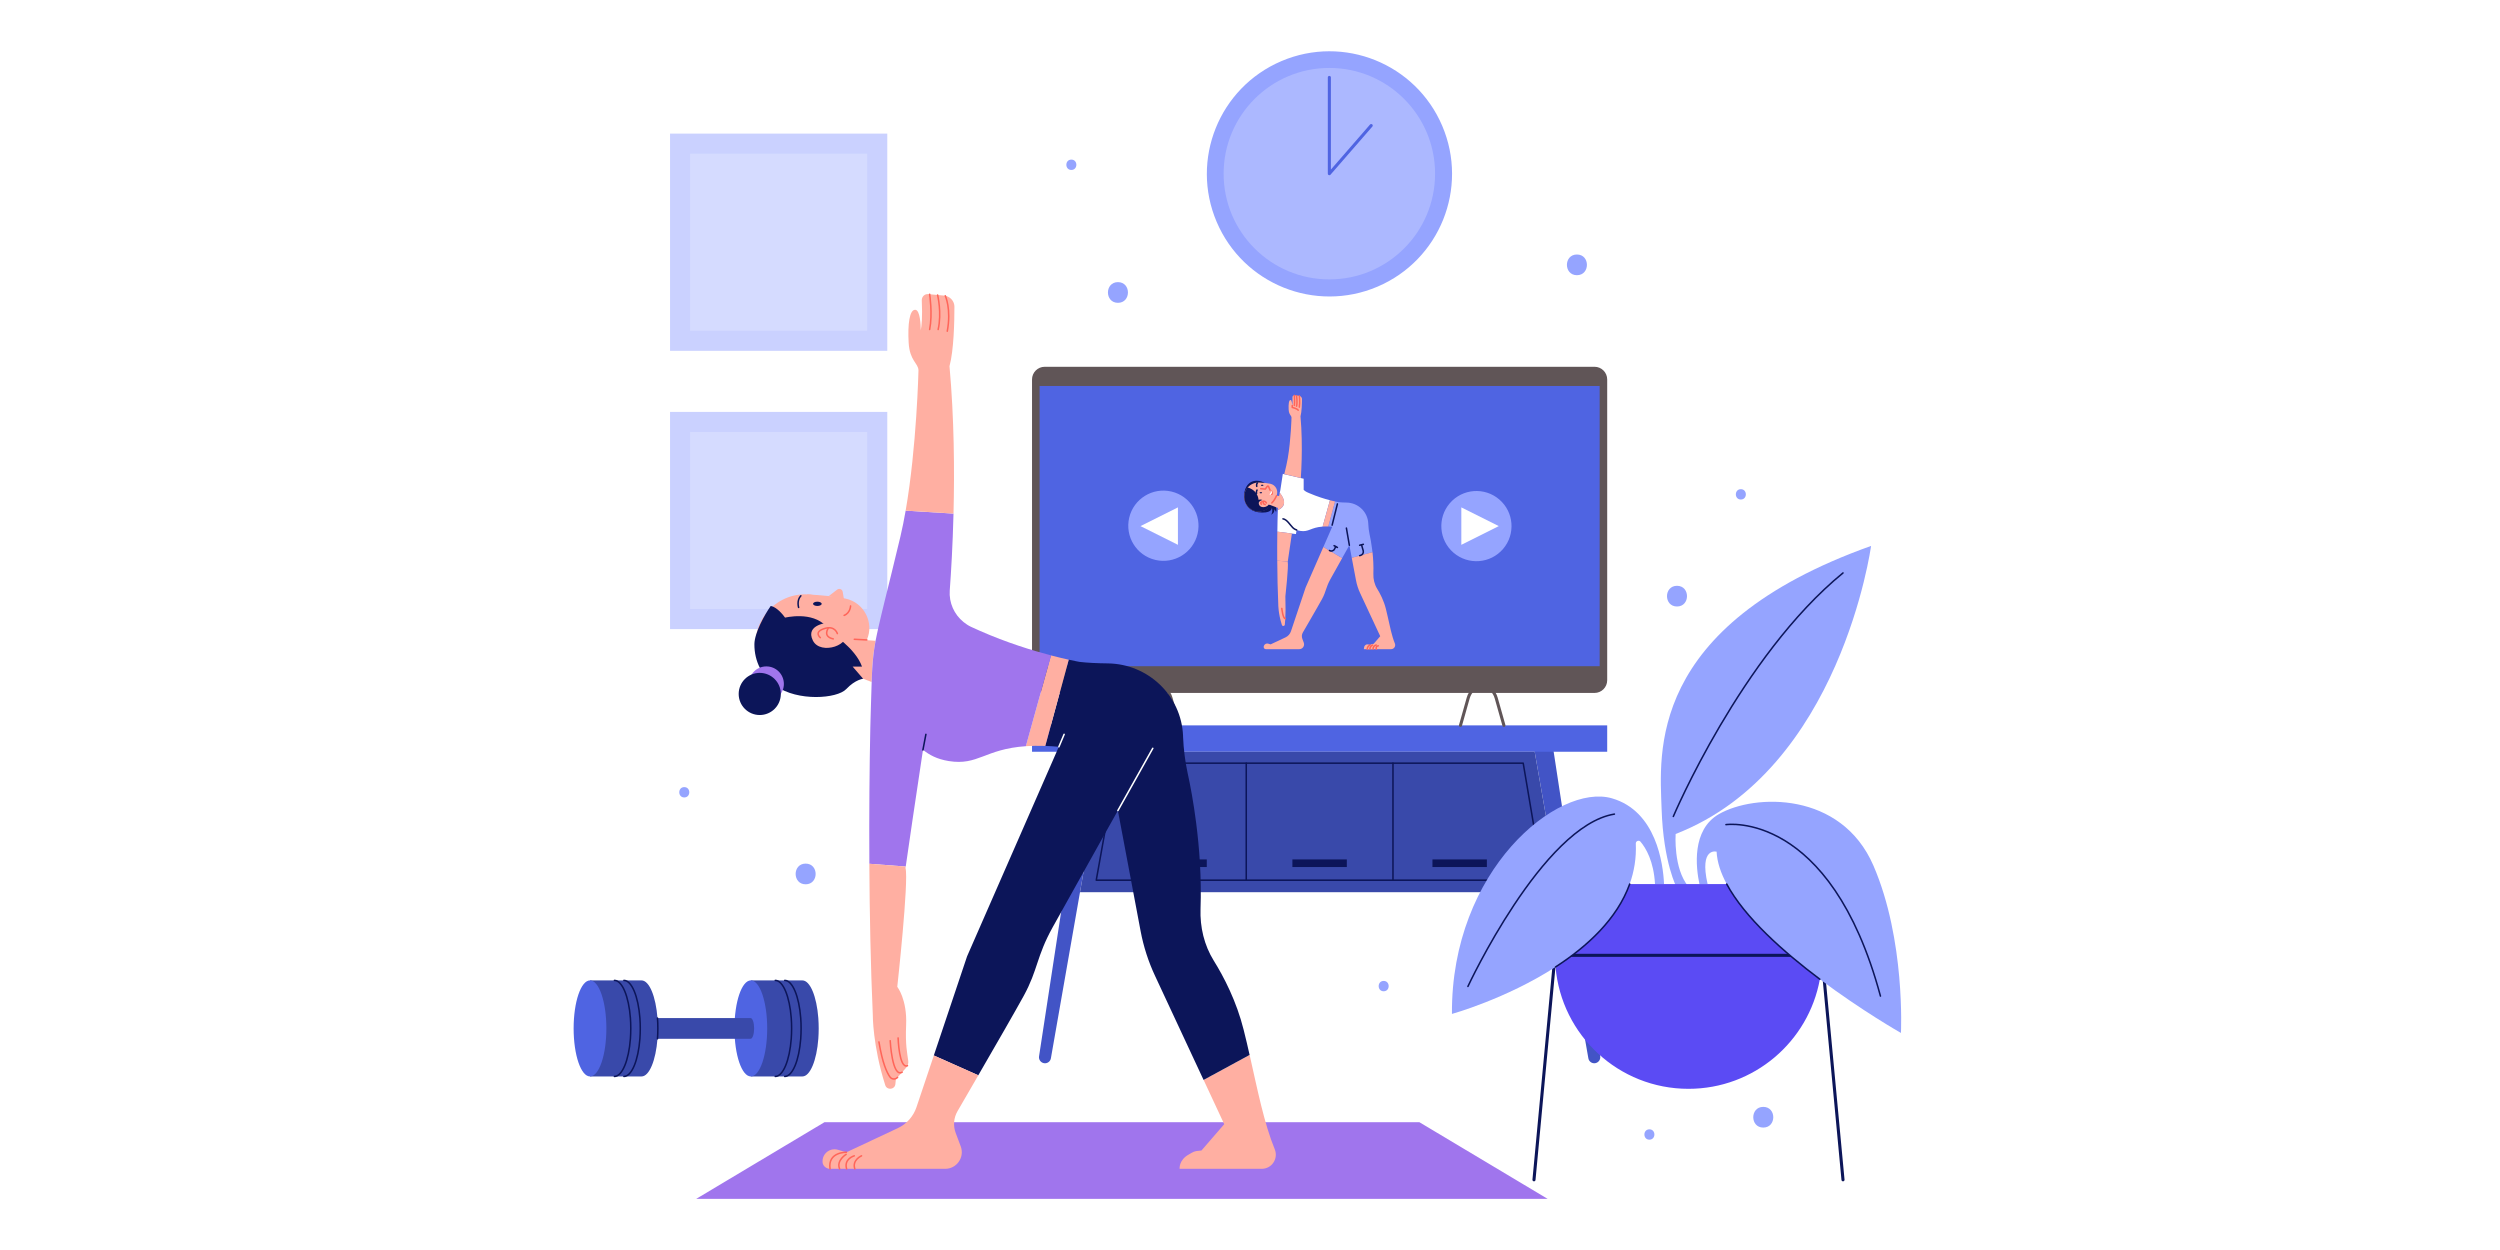 <?xml version="1.0" encoding="utf-8"?>
<!-- Generator: Adobe Illustrator 27.1.0, SVG Export Plug-In . SVG Version: 6.00 Build 0)  -->
<svg version="1.1" xmlns="http://www.w3.org/2000/svg" xmlns:xlink="http://www.w3.org/1999/xlink" x="0px" y="0px"
	 viewBox="0 0 1000 500" style="enable-background:new 0 0 1000 500;" xml:space="preserve">
<g id="BACKGROUND">
	<rect style="fill:#FFFFFF;" width="1000" height="500"/>
</g>
<g id="OBJECTS">
	<g style="opacity:0.5;">
		<rect x="268.02" y="53.44" style="fill:#95A4FF;" width="86.89" height="86.89"/>
		<rect x="276.05" y="61.47" style="fill:#ACB8FF;" width="70.82" height="70.82"/>
		<rect x="268.02" y="164.76" style="fill:#95A4FF;" width="86.89" height="86.89"/>
		<rect x="276.05" y="172.79" style="fill:#ACB8FF;" width="70.82" height="70.82"/>
	</g>
	<g>
		<g>
			<g>
				<path style="fill:#4254C6;" d="M638.09,425.28c-1.29,0.21-2.53-0.66-2.75-1.97l-11.64-66.44l-9.83-56.17l-0.37-2.05l7.46-1.22
					l0.51,3.27l8.58,56.17l10.04,65.67C640.28,423.83,639.4,425.05,638.09,425.28z"/>
				<path style="fill:#4254C6;" d="M442.2,298.65l-0.37,2.05L432,356.87l-11.64,66.44c-0.22,1.31-1.46,2.18-2.75,1.97
					c-1.31-0.22-2.19-1.45-1.99-2.74l10.04-65.67l8.58-56.17l0.51-3.27L442.2,298.65z"/>
			</g>
			<rect x="412.81" y="290.15" style="fill:#4F64E2;" width="230.07" height="10.55"/>
			<polygon style="fill:#3949AA;" points="623.7,356.87 432,356.87 441.84,300.7 613.87,300.7 			"/>
			<g>
				
					<polygon style="fill:none;stroke:#0C1559;stroke-width:0.616;stroke-linecap:round;stroke-linejoin:round;stroke-miterlimit:10;" points="
					617.19,352.08 438.5,352.08 446.87,305.26 609.28,305.26 				"/>
				<g>
					
						<line style="fill:none;stroke:#0C1559;stroke-width:0.616;stroke-linecap:round;stroke-linejoin:round;stroke-miterlimit:10;" x1="498.5" y1="305.26" x2="498.5" y2="352.08"/>
					
						<line style="fill:none;stroke:#0C1559;stroke-width:0.616;stroke-linecap:round;stroke-linejoin:round;stroke-miterlimit:10;" x1="557.19" y1="305.26" x2="557.19" y2="352.08"/>
				</g>
			</g>
			<g>
				<rect x="460.94" y="343.77" style="fill:#0C1559;" width="21.77" height="3.04"/>
				<rect x="516.96" y="343.77" style="fill:#0C1559;" width="21.77" height="3.04"/>
				<rect x="572.98" y="343.77" style="fill:#0C1559;" width="21.77" height="3.04"/>
			</g>
		</g>
		<g>
			<g>
				
					<path style="fill:none;stroke:#605557;stroke-width:1.232;stroke-linecap:round;stroke-linejoin:round;stroke-miterlimit:10;" d="
					M454.11,290.15l3.08-10.91c0.82-2.91,3.08-4.87,5.61-4.87l0,0c2.54,0,4.79,1.96,5.61,4.87l3.08,10.91"/>
				
					<path style="fill:none;stroke:#605557;stroke-width:1.232;stroke-linecap:round;stroke-linejoin:round;stroke-miterlimit:10;" d="
					M584.19,290.15l3.08-10.91c0.82-2.91,3.08-4.87,5.61-4.87l0,0c2.54,0,4.79,1.96,5.61,4.87l3.08,10.91"/>
			</g>
			<path style="fill:#605557;" d="M637.8,277.18H417.89c-2.81,0-5.08-2.28-5.08-5.08V151.79c0-2.81,2.28-5.08,5.08-5.08H637.8
				c2.81,0,5.08,2.28,5.08,5.08V272.1C642.88,274.9,640.61,277.18,637.8,277.18z"/>
			<rect x="415.84" y="154.39" style="fill:#4F64E2;" width="224.02" height="112.09"/>
			<g>
				<path style="fill:#0C1559;" d="M507.25,194.22c0,0-2.47-2.58-5.78-1.79c-3.31,0.79-4.32,4.88-3.65,7.61
					c0.67,2.73,2.76,4.94,7.02,5s3.89-2.07,3.89-2.07s0.58,1.85-0.3,2.89c0,0,1.59-0.62,1.24-2.14c0,0,0.78,0.6,0.69,1.26
					c0,0,0.88-1.99-1.1-3.58C507.27,199.8,507.25,194.22,507.25,194.22z"/>
				<path style="fill:#95A4FF;" d="M548.83,219.56c-0.31-2.4-0.68-4.41-0.99-5.79c-0.3-1.39-0.47-2.79-0.53-4.2c0-0.05,0-0.1,0-0.15
					c-0.2-4.67-4.04-8.32-8.71-8.39c-1.24-0.02-2.4-0.07-3.29-0.18c0,0-0.46-0.08-1.27-0.26l-2.72,10c0.49,0.02,1.01,0.05,1.58,0.1
					l-3.11,7.1l-0.44,1l7.51,4.46c0.46-0.82,0.92-1.64,1.36-2.42c0.55-0.99,1.08-1.91,1.53-2.73l0.53,2.78l0.42,2.23l8.29-2.26
					C548.93,220.41,548.88,219.98,548.83,219.56z"/>
				<path style="fill:#FFFFFF;" d="M531.98,200.1l-2.93,10.54c-4.77,0.32-5.53,2.28-8.95,1.72c-0.56-0.09-1.04-0.22-1.45-0.39
					l-0.27,1.66l-1.62-0.21l-5.82-0.76c0.02-1.43,0.04-2.8,0.07-4.06c0.01-0.31,0.02-0.6,0.02-0.9c0.02-0.63,0.04-1.24,0.05-1.8
					c0.01-0.23,0.02-0.46,0.02-0.68c0.01-0.18,0.01-0.36,0.02-0.53c0.01-0.22,0.02-0.44,0.02-0.65c4.51-1.92,1.69-5.78,0.75-6.89
					c0.02-0.09,0.04-0.18,0.06-0.28c0.05-0.23,0.11-0.46,0.16-0.7l0.01-0.02l1.01-6.61l0.58,0.14l6.63,1.55l1.13,0.26v4.43
					c0.12,0.12,0.24,0.23,0.37,0.34c0.26,0.21,0.56,0.41,0.87,0.56c0.35,0.17,0.7,0.32,1.05,0.47h0.01
					C526.85,198.62,529.83,199.54,531.98,200.1z"/>
				<path style="fill:#FFAFA2;" d="M556.43,259.67h-9.52c0,0-0.11-1.02,1.07-1.67c0.47-0.25,0.53-0.4,1.47-0.46l2.64-3.05
					l-2.39-5.13l-5.62-12.05c-0.78-1.66-1.35-3.42-1.69-5.24l-1.69-8.95l8.3-2.26c0.29,2.6,0.46,5.57,0.35,8.66
					c-0.07,2.12,0.42,4.21,1.53,6c1.17,1.89,2.65,4.72,3.48,8.04c0.24,0.96,0.47,1.93,0.68,2.9c0.91,4.03,1.68,7.94,2.92,10.95
					C558.39,258.49,557.6,259.67,556.43,259.67z"/>
				<path style="fill:#FFAFA2;" d="M511.15,204.01c0.01-0.16,0.01-0.31,0.02-0.47c0.01-0.13,0.01-0.25,0.02-0.37l-3.47-1.3
					l1.46-3.66l2.47,0.17c0.04-0.23,0.09-0.46,0.14-0.7c0.04-0.19,0.08-0.37,0.12-0.57c0-0.01,0-0.01,0.01-0.02
					C512.84,198.23,515.66,202.09,511.15,204.01z"/>
				<path style="fill:#FFAFA2;" d="M548.99,258.36l-1.54-0.54c-0.8-0.28-1.65,0.23-1.79,1.06l-0.13,0.79h3.45V258.36z"/>
				
					<path style="fill:none;stroke:#FF6559;stroke-width:0.616;stroke-linecap:round;stroke-linejoin:round;stroke-miterlimit:10;" d="
					M546.9,259.68c0,0-0.11-1.02,1.07-1.67"/>
				
					<path style="fill:none;stroke:#FF6559;stroke-width:0.616;stroke-linecap:round;stroke-linejoin:round;stroke-miterlimit:10;" d="
					M550.51,259.68c0,0-0.36-1.2,0.8-1.35"/>
				
					<path style="fill:none;stroke:#FF6559;stroke-width:0.616;stroke-linecap:round;stroke-linejoin:round;stroke-miterlimit:10;" d="
					M549.24,259.68c0,0-0.18-1.3,1.22-1.67"/>
				
					<path style="fill:none;stroke:#FF6559;stroke-width:0.616;stroke-linecap:round;stroke-linejoin:round;stroke-miterlimit:10;" d="
					M547.98,259.68c0,0-0.14-0.97,1.02-1.67"/>
				<path style="fill:#FFAFA2;" d="M531.98,200.1l-2.93,10.53c0.67-0.05,1.42-0.06,2.26-0.03l2.72-10.01
					C533.5,200.48,532.8,200.31,531.98,200.1z"/>
				<path style="fill:#FFAFA2;" d="M510.61,198.3c-0.43,0.98-1.05,2.05-1.88,2.87c-0.14,0.32-0.31,0.62-0.51,0.9
					c-1.05,1.5-2.78,2.49-4.76,2.49c-3.19,0-5.78-2.59-5.78-5.78c0-1.31,0.43-2.5,1.16-3.47c0.07-0.1,0.15-0.19,0.23-0.28
					c1.05-1.24,2.62-2.03,4.39-2.03c0.07,0,0.14,0.01,0.21,0.01v-0.01c0.07,0.01,0.14,0.01,0.22,0.02c0.06,0.01,0.13,0.01,0.19,0.01
					c1.7,0.11,3.02,0.24,4.06,0.47C510.29,193.97,511.49,196.3,510.61,198.3z"/>
				<path style="fill:#0C1559;" d="M505.37,194.12c0,0.14-0.22,0.25-0.5,0.25c-0.28,0-0.5-0.11-0.5-0.25c0-0.14,0.22-0.25,0.5-0.25
					C505.15,193.87,505.37,193.98,505.37,194.12z"/>
				<ellipse style="fill:#0C1559;" cx="504.34" cy="197.09" rx="0.5" ry="0.25"/>
				
					<path style="fill:none;stroke:#0C1559;stroke-width:0.616;stroke-linecap:round;stroke-linejoin:round;stroke-miterlimit:10;" d="
					M502.7,194.53c0,0-0.25-0.82,0.26-1.35"/>
				<path style="fill:#FFAFA2;" d="M516.76,213.41c-0.67,4.47-1.49,10.16-1.65,11.19l-4.22-0.32c-0.03-4.13-0.01-8.11,0.04-11.63
					L516.76,213.41z"/>
				<path style="fill:#FFAFA2;" d="M511.31,241.81c0,0-0.03,3.54,1.44,8.16c0.19,0.62,1.1,0.54,1.18-0.11
					c0.08-0.6,0.14-1.38,0.19-2.4c0.11-2.16,0.16-4.15,0.03-8.9c0,0,1.36-12.33,0.95-13.78c0,0,0.01-0.06,0.02-0.17l-4.22-0.32
					C510.94,230.09,511.06,236.21,511.31,241.81z"/>
				<path style="fill:#FFAFA2;" d="M520.2,166.55c0.54,6.03,0.59,12.08,0.47,17.1c-0.07,2.94-0.21,5.52-0.34,7.55l-6.63-1.55
					c0.25-1.04,0.52-2.15,0.81-3.37c0.22-0.95,0.42-1.95,0.6-2.98c1.28-7.4,1.49-16.28,1.49-16.28c-0.03-0.85-1.03-1.09-1.14-3.21
					c-0.12-2.12,0.1-3.87,0.78-3.82c0.56,0.05,0.62,1.78,0.63,2.38c0.11-0.52,0.21-1.53,0.12-3.48c-0.02-0.42,0.33-0.76,0.76-0.73
					l0.16,0.02l1.7,0.16c0.14,0.02,0.28,0.05,0.4,0.11c0.46,0.21,0.78,0.66,0.78,1.19C520.78,161.4,520.71,164.68,520.2,166.55z"/>
				<path style="fill:none;" d="M548.37,250.07l1.31-0.71l-5.62-12.05c-0.78-1.67-1.35-3.42-1.69-5.24l-2.11-11.19l-0.52-2.78
					c-0.46,0.82-0.98,1.75-1.53,2.73c-2.24,4.01-4.99,8.93-6.05,10.83c-1.89,3.43-1.68,4.89-3.35,7.95
					c-0.91,1.65-3.28,5.77-5.27,9.21l1.74,0.78"/>
				<path style="fill:#FFAFA2;" d="M536.86,223.26c-1.9,3.39-3.85,6.87-4.69,8.4c-1.89,3.43-1.68,4.89-3.35,7.95
					c-0.9,1.66-3.28,5.77-5.26,9.21c-0.96,1.67-1.84,3.17-2.42,4.17c-0.44,0.76-0.52,1.69-0.21,2.52l0.58,1.55
					c0.48,1.26-0.46,2.61-1.8,2.61h-13.36c-0.46,0-0.85-0.34-0.87-0.79c-0.05-0.83,0.62-1.48,1.39-1.48c0.13,0,0.26,0.02,0.4,0.06
					l0.98,0.29l5.96-2.8c1.03-0.48,1.81-1.36,2.17-2.43l2.01-6l3.86-11.51l7.1-16.21L536.86,223.26z"/>
				
					<path style="fill:#FFAFA2;stroke:#FF6559;stroke-width:0.616;stroke-linecap:round;stroke-linejoin:round;stroke-miterlimit:10;" d="
					M504.3,195.47l1.8,0.17l0.8-1.09c0.14-0.19,0.43-0.15,0.52,0.06l0.59,1.42"/>
				
					<path style="fill:none;stroke:#0C1559;stroke-width:0.616;stroke-linecap:round;stroke-linejoin:round;stroke-miterlimit:10;" d="
					M502.8,196.03c0,0-0.4,0.69-0.16,1.3"/>
				<path style="fill:#FF6559;" d="M508.14,198.01c-0.24-0.03-0.43-0.1-0.43-0.1l0.83-1.57l0.16-0.31
					C509.76,197.97,508.77,198.09,508.14,198.01z"/>
				<path style="fill:#FFFFFF;" d="M508.14,198.01c-0.24-0.03-0.43-0.1-0.43-0.1l0.83-1.57
					C508.79,196.61,509.13,197.21,508.14,198.01z"/>
				<path style="fill:#0C1559;" d="M508.44,202.16c-1.05,1.5-2.95,2.51-4.93,2.51c-3.19,0-5.82-2.68-5.82-5.88
					c0-1.31,0.33-2.5,1.05-3.47c0.07-0.1,0.09-0.28,0.18-0.37c1.34,0.34,4.17,1.54,4.49,4.98c0,0,1.98-0.69,2.66,1.47
					C506.07,201.4,507.51,201.82,508.44,202.16z"/>
				<g>
					<path style="fill:#FFAFA2;" d="M505.58,199.93c0,0-2.82,0.18-1.88,2.08c0.88,1.78,4.69,0.51,3.72-1.22"/>
					
						<path style="fill:none;stroke:#FF6559;stroke-width:0.616;stroke-linecap:round;stroke-linejoin:round;stroke-miterlimit:10;" d="
						M504.56,201.68c0,0-0.87-0.69,0.59-1.09c1.11-0.3,1.38,0.61,1.38,0.61"/>
					
						<path style="fill:#FFAFA2;stroke:#FF6559;stroke-width:0.616;stroke-linecap:round;stroke-linejoin:round;stroke-miterlimit:10;" d="
						M505.52,200.53c0,0-0.75,1,0.55,1.29"/>
				</g>
				
					<path style="fill:none;stroke:#FF6559;stroke-width:0.616;stroke-linecap:round;stroke-linejoin:round;stroke-miterlimit:10;" d="
					M510.61,198.3c-0.43,0.98-1.05,2.05-1.88,2.87"/>
				
					<line style="fill:none;stroke:#0C1559;stroke-width:0.616;stroke-linecap:round;stroke-linejoin:round;stroke-miterlimit:10;" x1="539.74" y1="218.1" x2="538.56" y2="211.24"/>
				
					<path style="fill:none;stroke:#FF6559;stroke-width:0.616;stroke-linecap:round;stroke-linejoin:round;stroke-miterlimit:10;" d="
					M516.9,162.23v0.73c0,0,1.88,0.43,2.38,1.12"/>
				
					<path style="fill:none;stroke:#FF6559;stroke-width:0.616;stroke-linecap:round;stroke-linejoin:round;stroke-miterlimit:10;" d="
					M517.74,158.18c0,0,0.2,2.71,0,3.98"/>
				
					<path style="fill:none;stroke:#FF6559;stroke-width:0.616;stroke-linecap:round;stroke-linejoin:round;stroke-miterlimit:10;" d="
					M518.63,158.27c0,0,0.38,2.49,0,4.21"/>
				
					<path style="fill:none;stroke:#FF6559;stroke-width:0.616;stroke-linecap:round;stroke-linejoin:round;stroke-miterlimit:10;" d="
					M519.74,158.38c0,0,0.3,2.45,0,4.46"/>
				
					<path style="fill:none;stroke:#FF6559;stroke-width:0.616;stroke-linecap:round;stroke-linejoin:round;stroke-miterlimit:10;" d="
					M514.12,247.46c-0.98-0.05-1.4-4.08-1.4-4.08"/>
				
					<path style="fill:none;stroke:#0C1559;stroke-width:0.616;stroke-linecap:round;stroke-linejoin:round;stroke-miterlimit:10;" d="
					M513.2,207.54c1.57,0.2,2.81,2.42,3.92,3.53c0.71,0.71,1.53,0.9,1.53,0.9"/>
				
					<path style="fill:none;stroke:#0C1559;stroke-width:0.616;stroke-linecap:round;stroke-linejoin:round;stroke-miterlimit:10;" d="
					M543.87,222.25l0.36-0.1c0.79-0.21,1.26-1.01,1.07-1.81l-0.69-2.43"/>
				
					<line style="fill:none;stroke:#0C1559;stroke-width:0.616;stroke-linecap:round;stroke-linejoin:round;stroke-miterlimit:10;" x1="543.87" y1="218.1" x2="545.33" y2="217.72"/>
				
					<line style="fill:none;stroke:#0C1559;stroke-width:0.616;stroke-linecap:round;stroke-linejoin:round;stroke-miterlimit:10;" x1="533.64" y1="218.27" x2="534.96" y2="218.98"/>
				
					<path style="fill:none;stroke:#0C1559;stroke-width:0.616;stroke-linecap:round;stroke-linejoin:round;stroke-miterlimit:10;" d="
					M531.79,220.19L531.79,220.19c0.71,0.45,1.65,0.18,2.02-0.57l0.5-1"/>
				
					<line style="fill:none;stroke:#0C1559;stroke-width:0.616;stroke-linecap:round;stroke-linejoin:round;stroke-miterlimit:10;" x1="534.96" y1="201.57" x2="532.85" y2="210.05"/>
			</g>
			<g>
				<g>
					
						<ellipse transform="matrix(0.651 -0.759 0.759 0.651 46.359 521.717)" style="fill:#95A4FF;" cx="590.61" cy="210.44" rx="14.04" ry="14.04"/>
					<polygon style="fill:#FFFFFF;" points="599.51,210.44 584.53,217.93 584.53,202.95 599.51,210.44 					"/>
				</g>
				<g>
					
						<ellipse transform="matrix(0.229 -0.974 0.974 0.229 153.886 615.088)" style="fill:#95A4FF;" cx="465.08" cy="210.44" rx="14.04" ry="14.04"/>
					<polygon style="fill:#FFFFFF;" points="456.19,210.44 471.17,202.95 471.17,217.93 456.19,210.44 					"/>
				</g>
			</g>
		</g>
	</g>
	<g>
		<polygon style="fill:#A075ED;" points="619.08,479.56 278.46,479.56 329.79,448.88 567.75,448.88 		"/>
		<g>
			<path style="fill:#FFAFA2;" d="M509.9,459.71c-4.26-10.37-6.91-23.85-10.05-37.75l-18.41,10.01l8.25,17.7l-9.1,10.53
				c-3.24,0.21-3.45,0.7-5.06,1.59c-4.07,2.23-3.69,5.74-3.69,5.74h32.83C508.72,467.54,511.43,463.45,509.9,459.71z"/>
			<path style="fill:#0C1559;" d="M499.84,421.97l-18.41,10.01l-19.37-41.54c-2.7-5.74-4.65-11.8-5.83-18.06l-7.27-38.58l-1.81-9.58
				c-1.57,2.82-3.37,6.02-5.28,9.42c-7.74,13.82-17.22,30.77-20.84,37.33c-6.53,11.82-5.79,16.85-11.56,27.4
				c-3.12,5.7-11.29,19.89-18.16,31.75l-17.79-7.92l13.31-39.67l25.99-59.36l10.71-24.46c-1.94-0.17-3.74-0.28-5.43-0.34l9.38-34.49
				c2.77,0.6,4.37,0.88,4.37,0.88c3.08,0.37,7.08,0.55,11.35,0.6c16.09,0.24,29.34,12.84,30.02,28.93c0.01,0.15,0.01,0.34,0.01,0.51
				c0.2,4.86,0.8,9.69,1.83,14.46c1.05,4.77,2.36,11.7,3.41,19.97c1.28,9.94,2.18,21.84,1.74,34.32
				c-0.25,7.29,1.45,14.51,5.28,20.69c4.06,6.52,9.13,16.28,11.98,27.72C498.31,415.3,499.1,418.64,499.84,421.97z"/>
			<path style="fill:#FFAFA2;" d="M341.73,255.71l-5.03,12.61l11.96,4.47c0,0,0.1-9.09,1.56-16.47L341.73,255.71z"/>
			
				<path style="fill:none;stroke:#FF6559;stroke-width:0.616;stroke-linecap:round;stroke-linejoin:round;stroke-miterlimit:10;" d="
				M358.81,425.42c-3.38-0.18-4.83-14.05-4.83-14.05"/>
			<path style="fill:#FFAFA2;" d="M420.41,262.17l-10.09,36.31c2.31-0.16,4.88-0.21,7.8-0.11l9.38-34.49
				C425.63,263.47,423.22,262.9,420.41,262.17z"/>
			<path style="fill:#FFAFA2;" d="M342.04,257.66c0,4.22-1.31,8.11-3.54,11.33c-3.6,5.19-9.6,8.59-16.4,8.59
				c-11,0-19.92-8.91-19.92-19.92c0-4.51,1.49-8.63,4-11.97c3.62-4.83,9.4-7.97,15.91-7.97
				C333.1,237.73,342.04,246.66,342.04,257.66z"/>
			<path style="fill:#FFAFA2;" d="M322.8,237.75c6.58,0.38,11.54,0.86,15.42,1.69c7.39,1.57,11.56,9.62,8.51,16.53
				c-1.5,3.4-3.61,7.06-6.48,9.92L322.8,237.75z"/>
			<path style="fill:#0C1559;" d="M345.26,271.51c0,0-3.12,0.27-6.77,4.13c-3.65,3.86-19.38,5.01-28.13-1.24h-0.01
				c-5.42-3.65-8.65-9.79-8.59-16.75c0.04-4.48,4.13-11.85,6.53-15.26c1.43,0.22,3.59,1.71,5.73,4.65
				c3.51-0.73,13.99-2.13,18.3,6.05c0,0,9.79,6.05,12.48,13.54h-3.75L345.26,271.51z"/>
			<path style="fill:#FFAFA2;" d="M331.62,249.03c0,0-9.72,0.62-6.48,7.17c3.03,6.13,16.16,1.75,12.82-4.22"/>
			
				<path style="fill:none;stroke:#FF6559;stroke-width:0.616;stroke-linecap:round;stroke-linejoin:round;stroke-miterlimit:10;" d="
				M328.13,255.07c0,0-2.99-2.39,2.04-3.76c3.84-1.04,4.77,2.12,4.77,2.12"/>
			
				<path style="fill:#FFAFA2;stroke:#FF6559;stroke-width:0.616;stroke-linecap:round;stroke-linejoin:round;stroke-miterlimit:10;" d="
				M331.41,251.12c0,0-2.6,3.46,1.89,4.44"/>
			<path style="fill:#0C1559;" d="M328.67,241.53c0,0.47-0.77,0.86-1.72,0.86c-0.95,0-1.72-0.38-1.72-0.86s0.77-0.86,1.72-0.86
				C327.9,240.67,328.67,241.06,328.67,241.53z"/>
			
				<path style="fill:none;stroke:#0C1559;stroke-width:0.616;stroke-linecap:round;stroke-linejoin:round;stroke-miterlimit:10;" d="
				M319.44,242.97c0,0-0.85-2.83,0.9-4.65"/>
			
				<line style="fill:none;stroke:#FFFFFF;stroke-width:0.616;stroke-linecap:round;stroke-linejoin:round;stroke-miterlimit:10;" x1="447.16" y1="324.22" x2="461.11" y2="299.33"/>
			
				<line style="fill:none;stroke:#FFFFFF;stroke-width:0.616;stroke-linecap:round;stroke-linejoin:round;stroke-miterlimit:10;" x1="423.56" y1="298.71" x2="425.65" y2="293.74"/>
			<path style="fill:#FFAFA2;" d="M331.49,238.43l3.38-2.58c0.83-0.64,2.04-0.16,2.21,0.87l0.56,3.34"/>
			
				<line style="fill:none;stroke:#FF6559;stroke-width:0.616;stroke-linecap:round;stroke-linejoin:round;stroke-miterlimit:10;" x1="346.73" y1="255.97" x2="341.73" y2="255.71"/>
			
				<path style="fill:none;stroke:#FF6559;stroke-width:0.616;stroke-linecap:round;stroke-linejoin:round;stroke-miterlimit:10;" d="
				M340.23,242.39c0,0-0.12,2.83-2.57,3.76"/>
			<path style="fill:#A075ED;" d="M313.55,273.57c0,3.87-3.14,7.01-7.01,7.01c-3.87,0-7.01-3.14-7.01-7.01
				c0-3.87,3.14-7.01,7.01-7.01C310.42,266.56,313.55,269.7,313.55,273.57z"/>
			<path style="fill:#0C1559;" d="M312.33,277.58c0,4.65-3.77,8.43-8.43,8.43c-4.65,0-8.43-3.77-8.43-8.43
				c0-4.65,3.77-8.43,8.43-8.43C308.56,269.16,312.33,272.93,312.33,277.58z"/>
			<path style="fill:#A075ED;" d="M392.05,252.37h-0.01c-1.19-0.52-2.4-1.05-3.61-1.63c-1.1-0.51-2.09-1.18-3.01-1.92
				c-3.74-3.02-5.88-7.7-5.52-12.64c0.55-7.47,1.19-18.18,1.5-30.74l-19.14-1.17c-0.62,3.56-1.31,7.02-2.08,10.28
				c-1.25,5.25-2.4,10.01-3.47,14.34c-0.95,3.9-1.83,7.43-2.63,10.66c-0.03,0.14-0.07,0.29-0.11,0.45
				c-1.03,4.14-1.88,7.75-2.61,10.95c-0.07,0.35-0.15,0.69-0.22,1.01c-0.15,0.67-0.29,1.32-0.42,1.95c-0.18,0.83-0.35,1.63-0.49,2.4
				c-1.46,7.39-1.56,16.47-1.56,16.47c-0.01,0.41-0.03,0.83-0.04,1.26c-0.06,1.77-0.13,3.67-0.18,5.69
				c-0.03,0.76-0.06,1.53-0.07,2.33c-0.07,1.97-0.13,4.06-0.18,6.24c-0.03,1.03-0.04,2.05-0.08,3.12
				c-0.32,15.09-0.5,34.06-0.38,54.09l14.55,1.12c0.61-4.21,4.49-31.09,6.9-46.68c2.57,2.01,5.48,3.68,10.28,4.47
				c11.81,1.91,14.41-4.82,30.87-5.94l10.08-36.32C412.97,260.22,402.71,257.06,392.05,252.37z"/>
			
				<line style="fill:none;stroke:#0C1559;stroke-width:0.616;stroke-linecap:round;stroke-linejoin:round;stroke-miterlimit:10;" x1="369.17" y1="299.96" x2="370.36" y2="293.74"/>
			<path style="fill:#FFAFA2;" d="M349.12,405.94c0,0-0.1,12.2,4.97,28.11c0.66,2.13,3.79,1.87,4.06-0.37
				c0.27-2.08,0.48-4.76,0.66-8.27c0.39-7.44,0.55-14.3,0.1-30.68c0,0,4.68-42.49,3.29-47.52c0,0,0.03-0.21,0.08-0.58l-14.55-1.12
				C347.85,365.55,348.26,386.64,349.12,405.94z"/>
			<path style="fill:#FFAFA2;" d="M379.8,146.48c1.73-6.42,1.97-17.74,1.97-23.77c0-1.81-1.1-3.38-2.68-4.09
				c-0.42-0.2-0.88-0.32-1.36-0.37l-5.87-0.55l-0.55-0.06c-1.45-0.14-2.65,1.05-2.6,2.49c0.31,6.71-0.04,10.21-0.41,11.99
				c-0.01-2.08-0.24-8.05-2.16-8.2c-2.36-0.17-3.1,5.86-2.68,13.16c0.41,7.3,3.85,8.13,3.93,11.07c0,0-0.7,30.6-5.13,56.11
				l19.14,1.17C381.84,188.12,381.67,167.29,379.8,146.48z"/>
			
				<path style="fill:none;stroke:#FF6559;stroke-width:0.616;stroke-linecap:round;stroke-linejoin:round;stroke-miterlimit:10;" d="
				M371.86,117.71c0,0,1.23,7.86,0,14.09"/>
			
				<path style="fill:none;stroke:#FF6559;stroke-width:0.616;stroke-linecap:round;stroke-linejoin:round;stroke-miterlimit:10;" d="
				M375.04,118.01c0,0,1.74,7.12,0.22,13.79"/>
			
				<path style="fill:none;stroke:#FF6559;stroke-width:0.616;stroke-linecap:round;stroke-linejoin:round;stroke-miterlimit:10;" d="
				M378.11,118.32c0,0,2.47,5.21,0.8,14.16"/>
			<path style="fill:#FFAFA2;" d="M358.91,394.74c0,0,4,4.95,3.54,15.36c-0.35,7.91,0.44,11.13,0.85,14.25
				c0.13,1-0.18,1.99-0.85,2.74l-3.42,3.84c-0.82,0.92-2.29,0.87-3.02-0.13c-1.3-1.79-3.06-5.67-4.43-14.03L358.91,394.74z"/>
			
				<path style="fill:none;stroke:#FF6559;stroke-width:0.616;stroke-linecap:round;stroke-linejoin:round;stroke-miterlimit:10;" d="
				M359.03,430.94c-0.82,0.92-2.29,0.87-3.02-0.13c-1.3-1.79-3.06-5.67-4.43-14.03"/>
			
				<path style="fill:none;stroke:#FF6559;stroke-width:0.616;stroke-linecap:round;stroke-linejoin:round;stroke-miterlimit:10;" d="
				M359.24,415.19c0,0,0.4,12.46,3.74,11.09"/>
			
				<path style="fill:none;stroke:#FF6559;stroke-width:0.616;stroke-linecap:round;stroke-linejoin:round;stroke-miterlimit:10;" d="
				M356.08,416.29c0,0,0.77,14.95,4.78,12.58"/>
			<path style="fill:#FFAFA2;" d="M366.59,442.88c-1.24,3.69-3.95,6.73-7.47,8.38l-20.56,9.65l-3.4-1c-0.46-0.14-0.91-0.2-1.38-0.2
				c-2.64,0-4.93,2.23-4.77,5.08c0.08,1.56,1.45,2.74,3.01,2.74h46.05c4.65,0,7.86-4.65,6.22-8.99l-2.01-5.35
				c-1.08-2.86-0.81-6.07,0.72-8.71c1.99-3.42,5.01-8.62,8.33-14.37l-17.79-7.93L366.59,442.88z"/>
			
				<path style="fill:none;stroke:#FF6559;stroke-width:0.616;stroke-linecap:round;stroke-linejoin:round;stroke-miterlimit:10;" d="
				M344.61,462.33c0,0-3.86,1.64-2.69,5.21"/>
			
				<path style="fill:none;stroke:#FF6559;stroke-width:0.616;stroke-linecap:round;stroke-linejoin:round;stroke-miterlimit:10;" d="
				M341.7,462.33c0,0-4.23,1.18-3.06,5.21"/>
			
				<path style="fill:none;stroke:#FF6559;stroke-width:0.616;stroke-linecap:round;stroke-linejoin:round;stroke-miterlimit:10;" d="
				M338.44,461.74c0,0-4.01,2.46-2.6,5.8"/>
			
				<path style="fill:none;stroke:#FF6559;stroke-width:0.616;stroke-linecap:round;stroke-linejoin:round;stroke-miterlimit:10;" d="
				M338.56,460.91c0,0-7.55-0.21-6.54,6.63"/>
		</g>
	</g>
	<g>
		<path style="fill:#95A4FF;" d="M670.73,355.13c0,0-5.38-9.83-6.09-31.6c-0.7-21.77-6.32-73.02,83.79-105.16
			c0,0-12.17,89.6-78.17,115.22c0,0-0.97,13.81,5.13,21.06L670.73,355.13z"/>
		<path style="fill:#5B4BF4;" d="M728.78,353.61v28.54c0,3.26-0.29,6.45-0.84,9.55c-4.51,24.93-26.32,43.83-52.55,43.83
			c-27.92,0-50.82-21.43-53.17-48.74c-0.14-1.52-0.21-3.08-0.21-4.63v-28.54H728.78z"/>
		
			<polyline style="fill:none;stroke:#0C1559;stroke-width:1.232;stroke-linecap:round;stroke-linejoin:round;stroke-miterlimit:10;" points="
			613.59,471.92 622.01,382.14 728.78,382.14 737.2,471.92 		"/>
		<path style="fill:#95A4FF;" d="M644.75,319.32c-21.51-6.19-64.39,28.62-63.97,86.25c0,0,21.64-6,41.44-18.79
			c12.7-8.19,24.63-19.18,29.66-33.17c1.78-5.01,2.7-10.39,2.44-16.18c-0.04-1.01,1.22-1.53,1.88-0.76
			c2.18,2.58,5.29,7.82,5.8,16.94h3.62C665.25,345.53,662.52,324.44,644.75,319.32z"/>
		<path style="fill:none;stroke:#0C1559;stroke-width:0.616;stroke-linecap:round;stroke-linejoin:round;stroke-miterlimit:10;" d="
			M587.17,394.57c0,0,29.88-64.24,58.59-68.93"/>
		<path style="fill:none;stroke:#0C1559;stroke-width:0.616;stroke-linecap:round;stroke-linejoin:round;stroke-miterlimit:10;" d="
			M651.88,353.61c-5.03,13.99-16.96,24.98-29.66,33.17"/>
		<path style="fill:#95A4FF;" d="M760.38,413.18c0,0-15.59-8.85-32.44-21.49c-14.58-10.94-30.11-24.72-37.26-38.08
			c-2.37-4.4-3.83-8.75-4.04-12.95c0,0-6.99-1.9-3.6,12.95h-3.27c-1.4-6.57-3.19-21.65,7.81-27.97c14.28-8.19,48.93-9.13,61.79,20.6
			C762.24,375.97,760.38,413.18,760.38,413.18z"/>
		<path style="fill:none;stroke:#0C1559;stroke-width:0.616;stroke-linecap:round;stroke-linejoin:round;stroke-miterlimit:10;" d="
			M727.94,391.69c-14.58-10.94-30.11-24.72-37.26-38.08"/>
		<path style="fill:none;stroke:#0C1559;stroke-width:0.616;stroke-linecap:round;stroke-linejoin:round;stroke-miterlimit:10;" d="
			M690.39,329.85c0,0,41.66-6.09,61.79,68.58"/>
		<path style="fill:none;stroke:#0C1559;stroke-width:0.616;stroke-linecap:round;stroke-linejoin:round;stroke-miterlimit:10;" d="
			M669.33,326.58c0,0,27.15-64.13,67.87-97.4"/>
	</g>
	<g>
		<path style="fill:#3949AA;" d="M327.48,411.37c0,1.42-0.06,2.81-0.15,4.14c-0.65,8.61-3.26,15.07-6.39,15.07h-20.6v-38.42h20.6
			c3.13,0,5.74,6.46,6.39,15.07C327.42,408.56,327.48,409.95,327.48,411.37z"/>
		<path style="fill:none;stroke:#0C1559;stroke-width:0.616;stroke-linecap:round;stroke-linejoin:round;stroke-miterlimit:10;" d="
			M313.9,392.16c3.13,0,5.74,6.46,6.39,15.07c0.1,1.33,0.15,2.72,0.15,4.14c0,1.42-0.06,2.81-0.15,4.14
			c-0.65,8.61-3.26,15.07-6.39,15.07"/>
		<path style="fill:none;stroke:#0C1559;stroke-width:0.616;stroke-linecap:round;stroke-linejoin:round;stroke-miterlimit:10;" d="
			M310.11,392.16c3.13,0,5.74,6.46,6.39,15.07c0.1,1.33,0.15,2.72,0.15,4.14c0,1.42-0.06,2.81-0.15,4.14
			c-0.65,8.61-3.26,15.07-6.39,15.07"/>
		<ellipse style="fill:#4F64E2;" cx="300.33" cy="411.37" rx="6.55" ry="19.21"/>
		<path style="fill:#3949AA;" d="M263.14,411.37c0,1.42-0.06,2.81-0.15,4.14c-0.65,8.61-3.26,15.07-6.39,15.07H236v-38.42h20.6
			c3.13,0,5.74,6.46,6.39,15.07C263.09,408.56,263.14,409.95,263.14,411.37z"/>
		<path style="fill:none;stroke:#0C1559;stroke-width:0.616;stroke-linecap:round;stroke-linejoin:round;stroke-miterlimit:10;" d="
			M249.57,392.16c3.13,0,5.74,6.46,6.39,15.07c0.1,1.33,0.15,2.72,0.15,4.14c0,1.42-0.06,2.81-0.15,4.14
			c-0.65,8.61-3.26,15.07-6.39,15.07"/>
		<path style="fill:none;stroke:#0C1559;stroke-width:0.616;stroke-linecap:round;stroke-linejoin:round;stroke-miterlimit:10;" d="
			M245.77,392.16c3.13,0,5.74,6.46,6.39,15.07c0.1,1.33,0.15,2.72,0.15,4.14c0,1.42-0.06,2.81-0.15,4.14
			c-0.65,8.61-3.26,15.07-6.39,15.07"/>
		<path style="fill:#3949AA;" d="M300.24,407.23h-38.14v8.28h38.14c0.78,0,1.41-1.85,1.41-4.14S301.02,407.23,300.24,407.23z"/>
		<path style="fill:#4F64E2;" d="M242.55,411.37c0,10.61-2.93,19.21-6.55,19.21c-3.62,0-6.55-8.6-6.55-19.21
			c0-10.61,2.93-19.21,6.55-19.21C239.62,392.17,242.55,400.76,242.55,411.37z"/>
		<path style="fill:none;stroke:#0C1559;stroke-width:0.616;stroke-linecap:round;stroke-linejoin:round;stroke-miterlimit:10;" d="
			M262.99,407.23c0.1,1.33,0.15,2.72,0.15,4.14c0,1.42-0.06,2.81-0.15,4.14"/>
	</g>
	<g>
		
			<ellipse transform="matrix(0.92 -0.392 0.392 0.92 15.348 214.083)" style="fill:#95A4FF;" cx="531.74" cy="69.47" rx="49.03" ry="49.03"/>
		<circle style="fill:#ACB8FF;" cx="531.74" cy="69.47" r="42.29"/>
		
			<polyline style="fill:none;stroke:#4F64E2;stroke-width:1.232;stroke-linecap:round;stroke-linejoin:round;stroke-miterlimit:10;" points="
			531.74,30.97 531.74,69.47 548.48,50.22 		"/>
	</g>
	<g>
		<path style="fill:#95A4FF;" d="M273.71,314.84c-2.66,0-2.67,4.14,0,4.14C276.38,318.98,276.38,314.84,273.71,314.84z"/>
		<path style="fill:#95A4FF;" d="M696.34,195.67c-2.66,0-2.67,4.14,0,4.14C699,199.81,699.01,195.67,696.34,195.67z"/>
		<path style="fill:#95A4FF;" d="M428.54,63.84c-2.66,0-2.67,4.14,0,4.14C431.21,67.98,431.21,63.84,428.54,63.84z"/>
		<path style="fill:#95A4FF;" d="M553.47,392.37c-2.66,0-2.67,4.14,0,4.14C556.13,396.51,556.14,392.37,553.47,392.37z"/>
		<path style="fill:#95A4FF;" d="M659.76,451.73c-2.66,0-2.67,4.14,0,4.14C662.42,455.87,662.43,451.73,659.76,451.73z"/>
		<path style="fill:#95A4FF;" d="M705.31,442.75c-5.33,0-5.34,8.28,0,8.28C710.64,451.04,710.65,442.75,705.31,442.75z"/>
		<path style="fill:#95A4FF;" d="M322.26,345.44c-5.33,0-5.34,8.28,0,8.28C327.59,353.72,327.59,345.44,322.26,345.44z"/>
		<path style="fill:#95A4FF;" d="M630.77,101.8c-5.33,0-5.34,8.28,0,8.28C636.1,110.09,636.11,101.8,630.77,101.8z"/>
		<path style="fill:#95A4FF;" d="M447.18,112.85c-5.33,0-5.34,8.28,0,8.28C452.51,121.13,452.52,112.85,447.18,112.85z"/>
		<path style="fill:#95A4FF;" d="M670.8,234.32c-5.33,0-5.34,8.28,0,8.28C676.13,242.6,676.14,234.32,670.8,234.32z"/>
	</g>
</g>
</svg>
